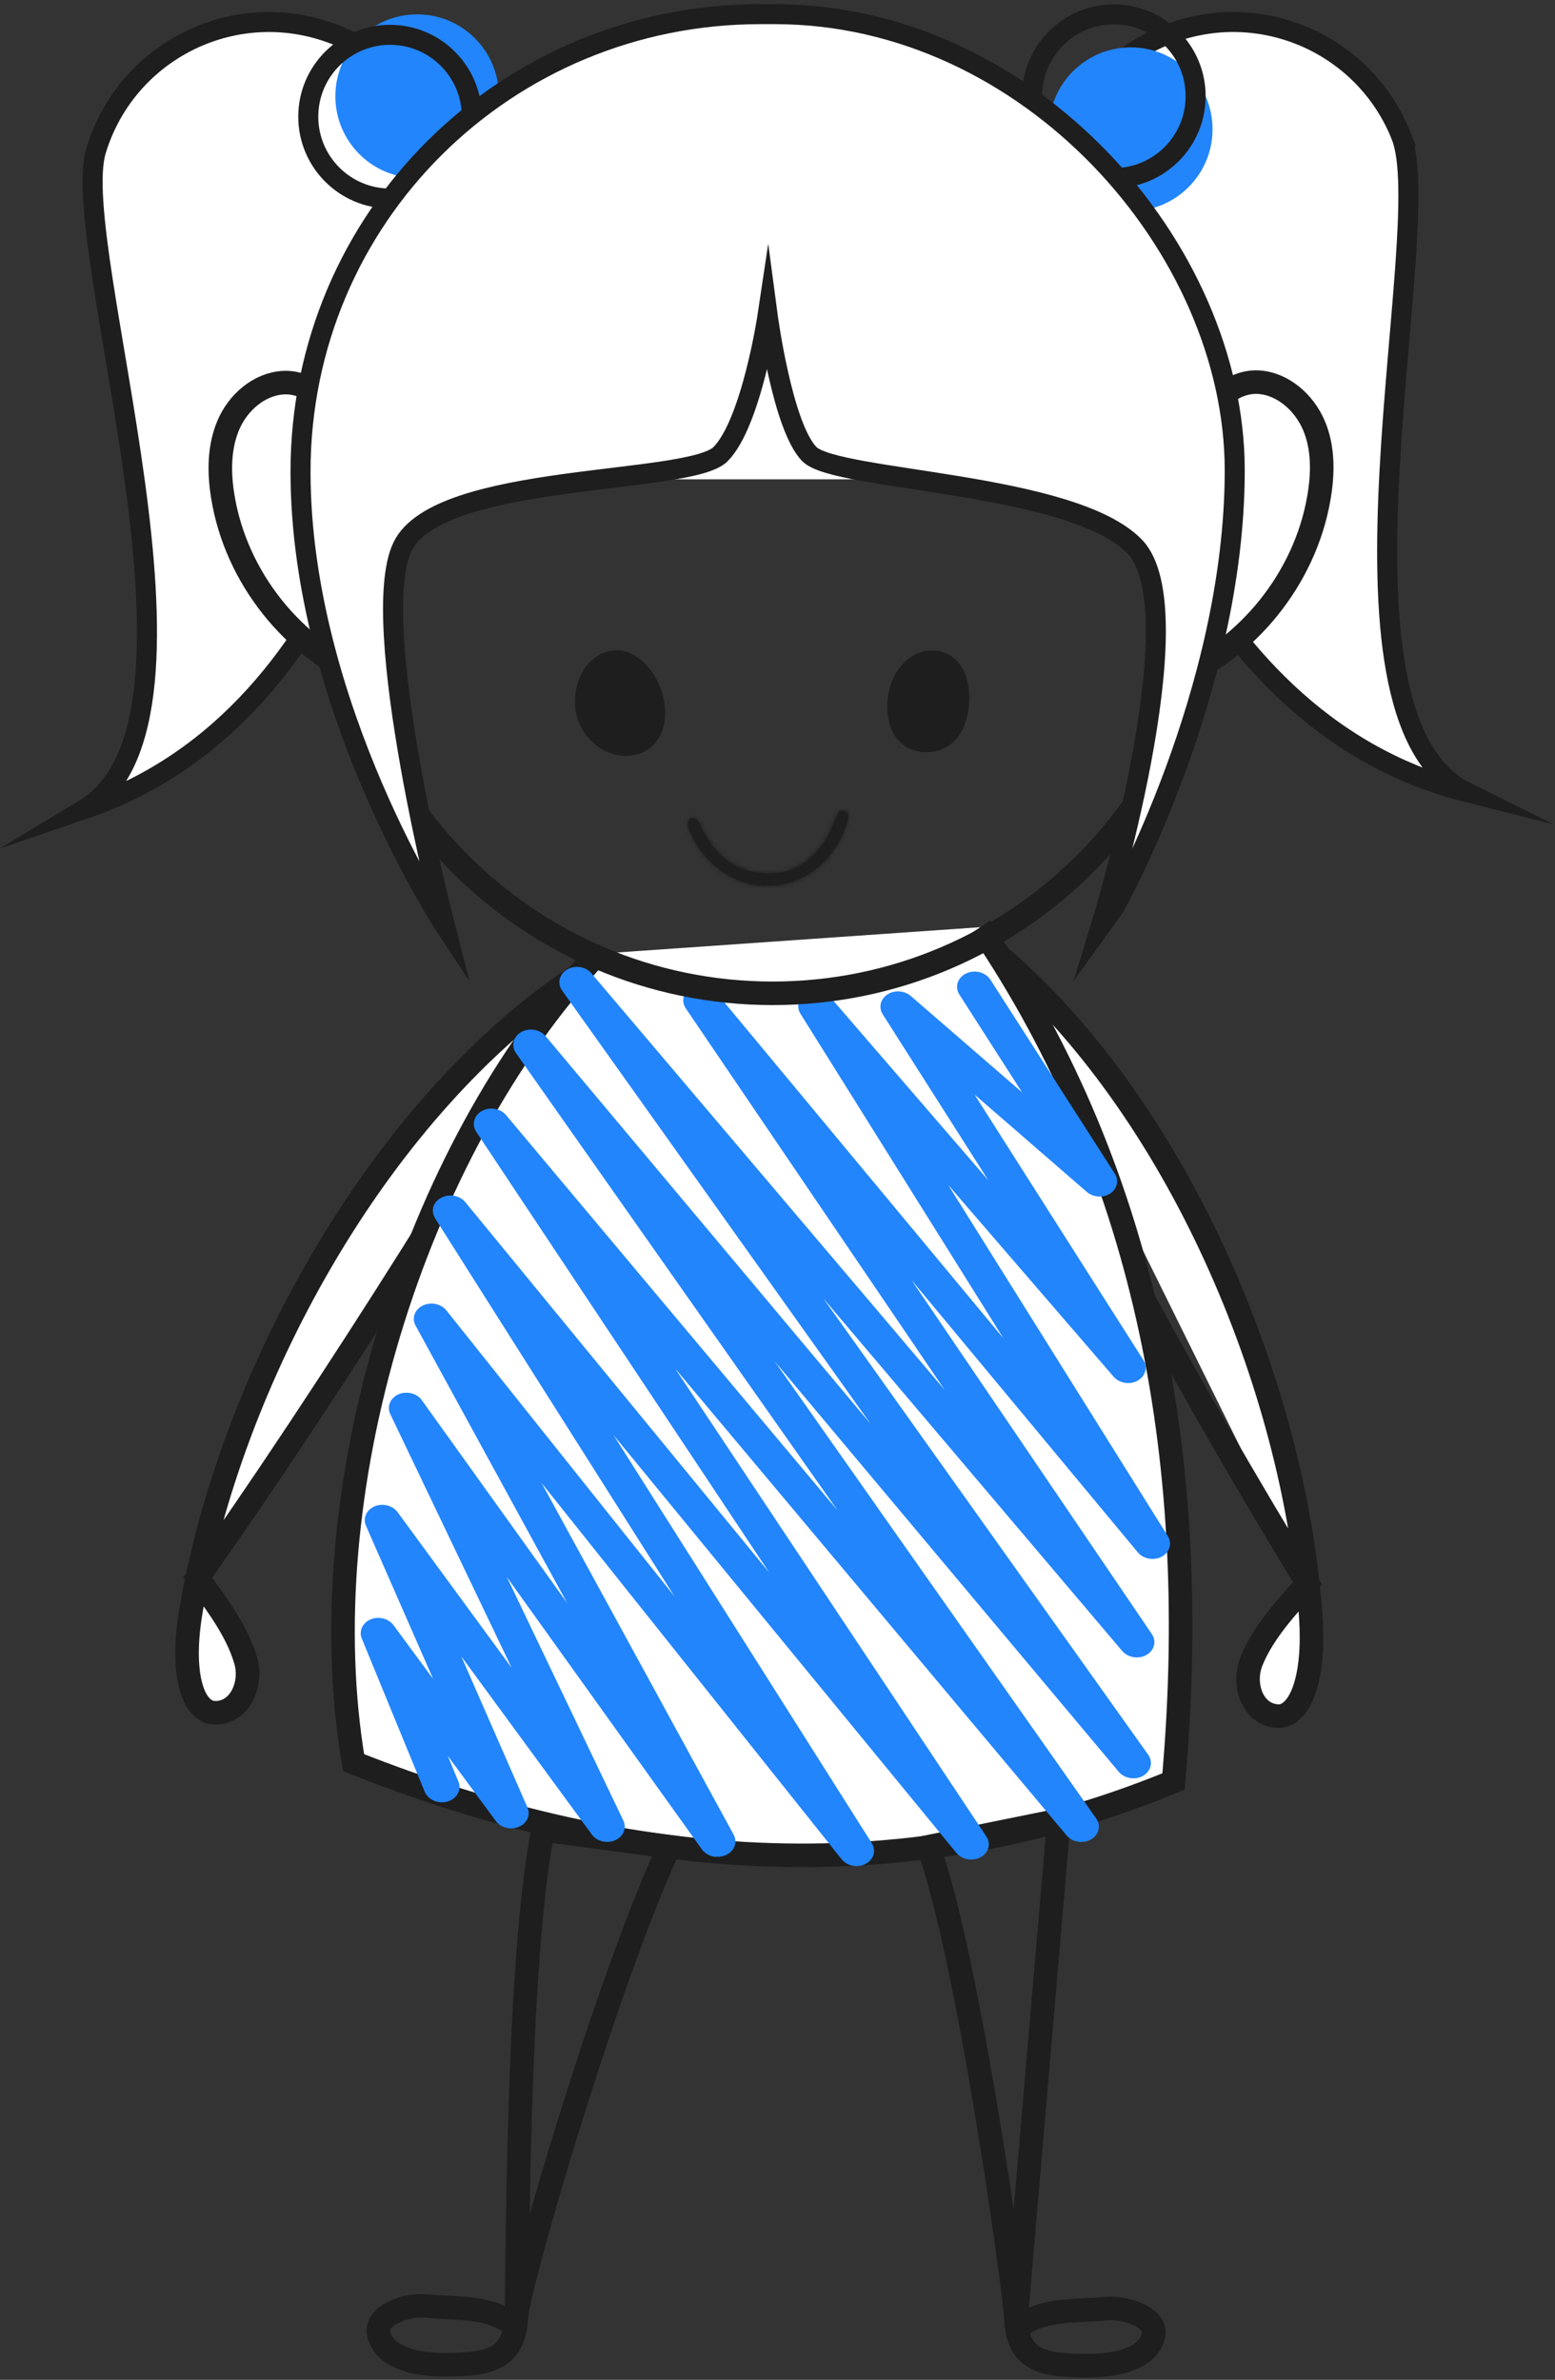 <svg xmlns="http://www.w3.org/2000/svg" width="330" height="505" viewBox="0 0 330 505" fill="none"><rect x="0" y="0" width="330" height="505" fill="#333333" stroke="none"/><path d="M277.482 335.978C274.066 340.002 268.187 345.913 265.555 352.583C263.623 357.48 265.807 363.784 271.042 364.15C275.55 364.488 279.161 356.945 278.153 342.817C274.654 293.93 249.793 234.715 211.325 202.209" fill="white"></path><path d="M277.482 335.978C274.066 340.002 268.187 345.913 265.555 352.583C263.623 357.48 265.807 363.784 271.042 364.15C275.55 364.488 279.161 356.945 278.153 342.817C274.654 293.93 249.793 234.715 211.325 202.209C211.325 222.956 255.429 300.033 277.482 335.978Z" stroke="#1E1E1E" stroke-width="5" stroke-miterlimit="10"></path><path d="M41.945 334.768C44.941 339.102 50.232 345.575 52.164 352.47C53.592 357.536 50.792 363.587 45.557 363.446C41.021 363.334 38.166 355.453 40.573 341.522C48.86 293.227 79.405 236.77 120.84 208.204" fill="white"></path><path d="M41.945 334.768C44.941 339.102 50.232 345.575 52.164 352.47C53.592 357.536 50.792 363.587 45.557 363.446C41.021 363.334 38.166 355.453 40.573 341.522C48.86 293.227 79.405 236.77 120.84 208.204C113.141 227.341 66.346 300.698 41.945 334.768Z" stroke="#1E1E1E" stroke-width="5" stroke-miterlimit="10"></path><path d="M208.022 196.749C243.998 249.688 254.944 312.027 249.037 378.025C193.324 401.019 135.146 397.895 75.037 374.029C65.434 317.487 87.384 244.481 126.775 202.406" fill="white"></path><path d="M208.022 196.749C243.998 249.688 254.944 312.027 249.037 378.025C193.324 401.019 135.146 397.895 75.037 374.029C65.434 317.487 87.384 244.481 126.775 202.406" stroke="#1E1E1E" stroke-width="5" stroke-miterlimit="10"></path><path d="M215.609 492.29C215.245 485.029 205.446 415.161 197.018 391.884L224.709 386.265L215.609 492.29ZM215.609 492.29C216.057 500.874 221.376 501.972 230.475 502C239.574 502.028 244.278 499.242 244.837 495.245C245.313 491.868 239.126 489.391 234.143 489.926C229.159 490.461 221.32 489.785 216.505 493.613" stroke="#1E1E1E" stroke-width="5" stroke-miterlimit="10"></path><path d="M109.557 491.783C109.921 484.325 109.557 416.766 115.241 388.298L142.036 391.884C128.793 420.378 110.274 483.768 109.557 491.783ZM109.557 491.783C109.109 500.621 103.79 501.746 94.691 501.803C85.592 501.859 80.889 498.96 80.329 494.851C79.853 491.361 86.04 488.8 91.023 489.363C96.007 489.926 103.846 489.222 108.661 493.163" stroke="#1E1E1E" stroke-width="5" stroke-miterlimit="10"></path><path d="M151.972 394.039C150.797 393.955 149.677 393.392 148.977 392.463L107.57 334.655L132.291 386.328C133.047 387.932 132.291 389.733 130.555 390.493C128.819 391.253 126.663 390.746 125.599 389.283L97.911 351.513L111.937 383.541C112.637 385.146 111.853 386.89 110.117 387.65C108.381 388.382 106.254 387.847 105.218 386.412L95.027 372.593L97.295 378.081C97.995 379.798 96.987 381.684 94.999 382.275C93.039 382.866 90.856 381.937 90.128 380.192L76.773 347.686C76.129 346.082 76.941 344.365 78.649 343.633C80.385 342.901 82.457 343.464 83.52 344.871L91.919 356.27L77.669 323.763C76.969 322.159 77.753 320.386 79.489 319.654C81.225 318.922 83.352 319.457 84.388 320.893L108.577 353.906L82.82 300.066C82.065 298.462 82.82 296.66 84.556 295.872C86.32 295.113 88.476 295.647 89.512 297.111L120.336 340.115L88.196 281.294C87.328 279.718 88 277.888 89.708 277.044C91.415 276.2 93.599 276.65 94.747 278.085L143.125 338.736L92.339 258.525C91.359 256.977 91.919 255.063 93.627 254.163C95.335 253.262 97.575 253.656 98.751 255.092L163.227 333.67L101.074 240.175C100.066 238.627 100.57 236.714 102.25 235.757C103.93 234.828 106.198 235.194 107.402 236.629L177.757 320.527L109.501 223.458C108.437 221.938 108.913 219.968 110.593 219.011C112.273 218.054 114.569 218.42 115.773 219.855L184.757 302.149L119.3 210.202C118.208 208.682 118.684 206.712 120.364 205.727C122.044 204.742 124.34 205.108 125.543 206.571L200.463 294.916L145.533 213.973C144.497 212.453 145.001 210.483 146.681 209.554C148.361 208.598 150.657 208.992 151.832 210.427L212.949 283.996L169.862 215.099C168.91 213.579 169.442 211.665 171.122 210.765C172.802 209.836 175.014 210.23 176.218 211.609L209.73 250.448L187.332 215.24C186.408 213.776 186.828 212.003 188.34 211.018C189.824 210.033 191.952 210.202 193.296 211.356L216.897 231.788L203.598 211.046C202.562 209.442 203.206 207.444 205.026 206.571C206.846 205.699 209.17 206.29 210.206 207.922L236.578 249.041C237.502 250.476 237.082 252.305 235.599 253.262C234.115 254.247 231.987 254.078 230.643 252.925L206.818 232.267L242.654 288.611C243.634 290.131 243.102 292.045 241.422 292.974C239.77 293.902 237.53 293.536 236.327 292.129L201.219 251.433L247.833 325.958C248.785 327.506 248.225 329.42 246.545 330.321C244.866 331.221 242.626 330.827 241.45 329.392L193.436 271.612L244.446 346.757C245.481 348.277 244.978 350.219 243.298 351.176C241.618 352.132 239.35 351.738 238.146 350.331L174.734 275.524L243.662 372.34C244.754 373.86 244.278 375.83 242.598 376.815C240.918 377.8 238.622 377.406 237.418 375.971L164.403 288.865L232.631 385.877C233.695 387.397 233.219 389.367 231.539 390.324C229.859 391.281 227.564 390.915 226.36 389.48L143.293 290.412L209.31 389.677C210.346 391.225 209.814 393.167 208.106 394.095C206.398 395.024 204.158 394.63 202.954 393.167L130.219 304.541L185.009 391.112C185.988 392.66 185.428 394.602 183.721 395.503C182.013 396.403 179.773 395.981 178.597 394.518L114.961 314.729L155.696 389.311C156.564 390.915 155.864 392.801 154.1 393.617C153.456 393.926 152.728 394.039 152.028 393.983L151.972 394.039Z" fill="#2285FC"></path><path d="M68.594 101.726C68.594 48.965 110.997 6.211 163.323 6.211C215.65 6.211 258.019 48.965 258.019 101.692" fill="white"></path><path d="M68.594 101.726C68.594 48.965 110.997 6.211 163.323 6.211C215.65 6.211 258.019 48.965 258.019 101.692" stroke="#1E1E1E" stroke-width="2.27" stroke-miterlimit="10"></path><path d="M163.961 210.779C215.92 210.779 258.041 168.436 258.041 116.203C258.041 63.971 215.92 21.628 163.961 21.628C112.002 21.628 69.881 63.971 69.881 116.203C69.881 168.436 112.002 210.779 163.961 210.779Z" stroke="#1E1E1E" stroke-width="5" stroke-miterlimit="10"></path><path d="M297.389 28.95C305.175 48.67 278.379 151.75 311.099 168.043C250.067 152.619 233.834 76.912 226.048 57.192C218.261 37.473 227.911 15.171 247.614 7.366C267.318 -0.427 289.602 9.23 297.4 28.95H297.389Z" fill="white" stroke="#1E1E1E" stroke-width="4.25" stroke-miterlimit="10"></path><path d="M20.402 31.891C14.235 52.178 49.304 152.746 18.007 171.644C77.581 151.31 87.635 74.538 93.802 54.251C99.969 33.964 88.538 12.519 68.267 6.347C48.008 0.164 26.569 11.604 20.402 31.891Z" fill="white" stroke="#1E1E1E" stroke-width="4.25" stroke-miterlimit="10"></path><path d="M256.67 90.224C256.627 84.992 261.992 80.755 267.142 81.101C272.292 81.447 276.755 85.425 278.815 90.224C280.875 95.024 280.789 100.515 279.888 105.661C276.927 122.87 264.524 138.134 248.387 144.49" fill="white"></path><path d="M256.67 90.224C256.627 84.992 261.992 80.755 267.142 81.101C272.292 81.447 276.755 85.425 278.815 90.224C280.875 95.024 280.789 100.515 279.888 105.661C276.927 122.87 264.524 138.134 248.387 144.49" stroke="#1E1E1E" stroke-width="5" stroke-miterlimit="10"></path><path d="M70.506 90.353C70.613 85.156 65.305 80.914 60.151 81.198C54.998 81.482 50.531 85.385 48.487 90.144C46.442 94.904 46.448 100.324 47.289 105.415C50.071 122.512 62.222 137.771 78.2 144.223" fill="white"></path><path d="M70.506 90.353C70.613 85.156 65.305 80.914 60.151 81.198C54.998 81.482 50.531 85.385 48.487 90.144C46.442 94.904 46.448 100.324 47.289 105.415C50.071 122.512 62.222 137.771 78.2 144.223" stroke="#1E1E1E" stroke-width="5" stroke-miterlimit="10"></path><path d="M88.526 37.785C98.111 37.785 105.881 30.009 105.881 20.416C105.881 10.823 98.111 3.047 88.526 3.047C78.942 3.047 71.171 10.823 71.171 20.416C71.171 30.009 78.942 37.785 88.526 37.785Z" fill="#2285FC"></path><path d="M82.776 42.128C92.361 42.128 100.131 34.351 100.131 24.758C100.131 15.166 92.361 7.389 82.776 7.389C73.191 7.389 65.421 15.166 65.421 24.758C65.421 34.351 73.191 42.128 82.776 42.128Z" stroke="#1E1E1E" stroke-width="4.25" stroke-miterlimit="10"></path><path d="M239.966 44.791C249.551 44.791 257.322 37.014 257.322 27.422C257.322 17.829 249.551 10.052 239.966 10.052C230.382 10.052 222.611 17.829 222.611 27.422C222.611 37.014 230.382 44.791 239.966 44.791Z" fill="#2285FC"></path><path d="M236.38 37.785C245.965 37.785 253.735 30.009 253.735 20.416C253.735 10.823 245.965 3.047 236.38 3.047C226.795 3.047 219.025 10.823 219.025 20.416C219.025 30.009 226.795 37.785 236.38 37.785Z" stroke="#1E1E1E" stroke-width="4.25" stroke-miterlimit="10"></path><path d="M233.652 196.439C233.652 196.439 254.098 129.718 240.793 115.975C227.489 102.233 177.509 102.135 171.782 96.379C166.055 90.623 162.905 66.903 162.905 66.903C162.905 66.903 159.484 89.763 152.903 96.379C146.332 102.984 93.125 100.165 85.439 115.975C77.753 131.785 94.414 196.439 94.414 196.439C94.414 196.439 63.778 149.88 63.778 100.111C63.767 45.99 107.469 3 161.379 3H164.421C218.331 3 262.033 52.529 262.033 99.806C262.033 147.083 236.55 192.409 236.55 192.409L233.652 196.439Z" fill="white" stroke="#1E1E1E" stroke-width="4.25" stroke-miterlimit="10"></path><mask id="path-24-inside-1_2025_15151" fill="white"><path d="M162.954 187.998C156.163 188.098 149.299 183.623 146.194 175.942C145.976 175.396 145.928 174.675 146.122 174.128C146.388 173.357 147.553 173.357 148.11 174.153C148.523 174.749 148.741 175.445 149.081 176.092C151.651 181.063 155.411 184.469 161.062 185.214C167.247 186.035 171.879 183.325 175.226 178.204C176.148 176.788 176.681 175.097 177.385 173.506C177.724 172.761 177.991 171.791 179.01 172.04C180.223 172.313 180.077 173.382 179.835 174.277C177.336 182.952 170.157 188.048 162.978 187.974L162.954 187.998Z"></path></mask><path d="M162.954 187.998C156.163 188.098 149.299 183.623 146.194 175.942C145.976 175.396 145.928 174.675 146.122 174.128C146.388 173.357 147.553 173.357 148.11 174.153C148.523 174.749 148.741 175.445 149.081 176.092C151.651 181.063 155.411 184.469 161.062 185.214C167.247 186.035 171.879 183.325 175.226 178.204C176.148 176.788 176.681 175.097 177.385 173.506C177.724 172.761 177.991 171.791 179.01 172.04C180.223 172.313 180.077 173.382 179.835 174.277C177.336 182.952 170.157 188.048 162.978 187.974L162.954 187.998Z" fill="#1E1E1E"></path><path d="M162.954 187.998L163.027 192.998L165.091 192.968L166.532 191.49L162.954 187.998ZM146.194 175.942L141.551 177.796L141.555 177.806L141.559 177.816L146.194 175.942ZM146.122 174.128L150.834 175.8L150.84 175.782L150.846 175.764L146.122 174.128ZM148.11 174.153L152.224 171.31L152.214 171.296L152.204 171.282L148.11 174.153ZM149.081 176.092L153.522 173.795L153.514 173.78L153.507 173.766L149.081 176.092ZM161.062 185.214L161.719 180.258L161.716 180.257L161.062 185.214ZM175.226 178.204L179.412 180.94L179.418 180.931L175.226 178.204ZM177.385 173.506L172.834 171.434L172.823 171.459L172.812 171.485L177.385 173.506ZM179.01 172.04L177.825 176.897L177.867 176.908L177.91 176.917L179.01 172.04ZM179.835 174.277L184.639 175.661L184.65 175.623L184.66 175.585L179.835 174.277ZM162.978 187.974L163.03 182.974L160.892 182.952L159.399 184.482L162.978 187.974ZM162.954 187.998L162.881 182.999C158.349 183.065 153.236 180.023 150.83 174.069L146.194 175.942L141.559 177.816C145.361 187.224 153.977 193.13 163.027 192.998L162.954 187.998ZM146.194 175.942L150.838 174.089C150.95 174.369 150.988 174.603 150.998 174.796C151.006 174.979 150.999 175.334 150.834 175.8L146.122 174.128L141.409 172.456C140.744 174.331 140.96 176.316 141.551 177.796L146.194 175.942ZM146.122 174.128L150.846 175.764C150.12 177.863 148.191 178.562 146.967 178.553C145.772 178.543 144.681 177.971 144.017 177.024L148.11 174.153L152.204 171.282C150.982 169.539 149.029 168.569 147.046 168.553C145.034 168.537 142.39 169.622 141.397 172.492L146.122 174.128ZM148.11 174.153L143.997 176.995C143.936 176.907 143.944 176.891 144.065 177.159C144.093 177.222 144.122 177.287 144.16 177.373C144.195 177.453 144.24 177.553 144.286 177.656C144.379 177.862 144.503 178.129 144.654 178.417L149.081 176.092L153.507 173.766C153.43 173.62 153.411 173.558 153.181 173.048C153.004 172.657 152.697 171.995 152.224 171.31L148.11 174.153ZM149.081 176.092L144.639 178.388C147.743 184.39 152.715 189.156 160.408 190.171L161.062 185.214L161.716 180.257C158.107 179.781 155.56 177.736 153.522 173.795L149.081 176.092ZM161.062 185.214L160.405 190.171C164.42 190.704 168.168 190.104 171.505 188.379C174.795 186.677 177.387 184.037 179.412 180.94L175.226 178.204L171.041 175.469C169.718 177.492 168.32 178.768 166.912 179.496C165.549 180.201 163.888 180.545 161.719 180.258L161.062 185.214ZM175.226 178.204L179.418 180.931C180.12 179.851 180.619 178.754 180.995 177.862C181.464 176.749 181.595 176.348 181.958 175.528L177.385 173.506L172.812 171.485C172.471 172.256 171.984 173.495 171.78 173.979C171.483 174.684 171.254 175.141 171.035 175.478L175.226 178.204ZM177.385 173.506L181.935 175.578C182.006 175.424 182.071 175.271 182.105 175.19C182.149 175.089 182.166 175.05 182.177 175.025C182.213 174.948 182.122 175.17 181.892 175.467C181.636 175.796 181.095 176.365 180.188 176.718C179.241 177.087 178.38 177.033 177.825 176.897L179.01 172.04L180.195 167.182C179.131 166.923 177.854 166.896 176.56 167.4C175.306 167.888 174.485 168.7 173.994 169.333C173.527 169.935 173.242 170.524 173.1 170.83C173.023 170.997 172.956 171.154 172.915 171.248C172.866 171.362 172.849 171.402 172.834 171.434L177.385 173.506ZM179.01 172.04L177.91 176.917C177.504 176.826 176.807 176.571 176.154 175.92C175.489 175.257 175.187 174.499 175.07 173.931C174.965 173.419 175.006 173.056 175.017 172.968C175.03 172.865 175.042 172.845 175.009 172.969L179.835 174.277L184.66 175.585C184.786 175.12 185.211 173.602 184.866 171.919C184.664 170.938 184.186 169.806 183.215 168.838C182.256 167.882 181.122 167.39 180.11 167.162L179.01 172.04ZM179.835 174.277L175.03 172.893C173.098 179.601 167.767 183.023 163.03 182.974L162.978 187.974L162.926 192.973C172.547 193.073 181.575 186.303 184.639 175.661L179.835 174.277ZM162.978 187.974L159.399 184.482L159.375 184.506L162.954 187.998L166.532 191.49L166.557 191.465L162.978 187.974Z" fill="#1E1E1E" mask="url(#path-24-inside-1_2025_15151)"></path><path d="M122.003 148.748C122.135 142.508 126.086 137.869 131.132 138.003C136.344 138.17 141.224 144.711 141.157 151.452C141.124 156.824 137.539 160.562 132.592 160.395C126.75 160.195 121.87 154.822 122.003 148.748Z" fill="#1E1E1E"></path><path d="M205.659 148.515C205.559 155.523 201.675 159.961 195.965 159.594C191.218 159.294 188.23 155.456 188.297 149.783C188.363 143.242 192.546 138.036 197.758 138.036C202.704 138.036 205.792 142.108 205.692 148.515H205.659Z" fill="#1E1E1E"></path></svg>